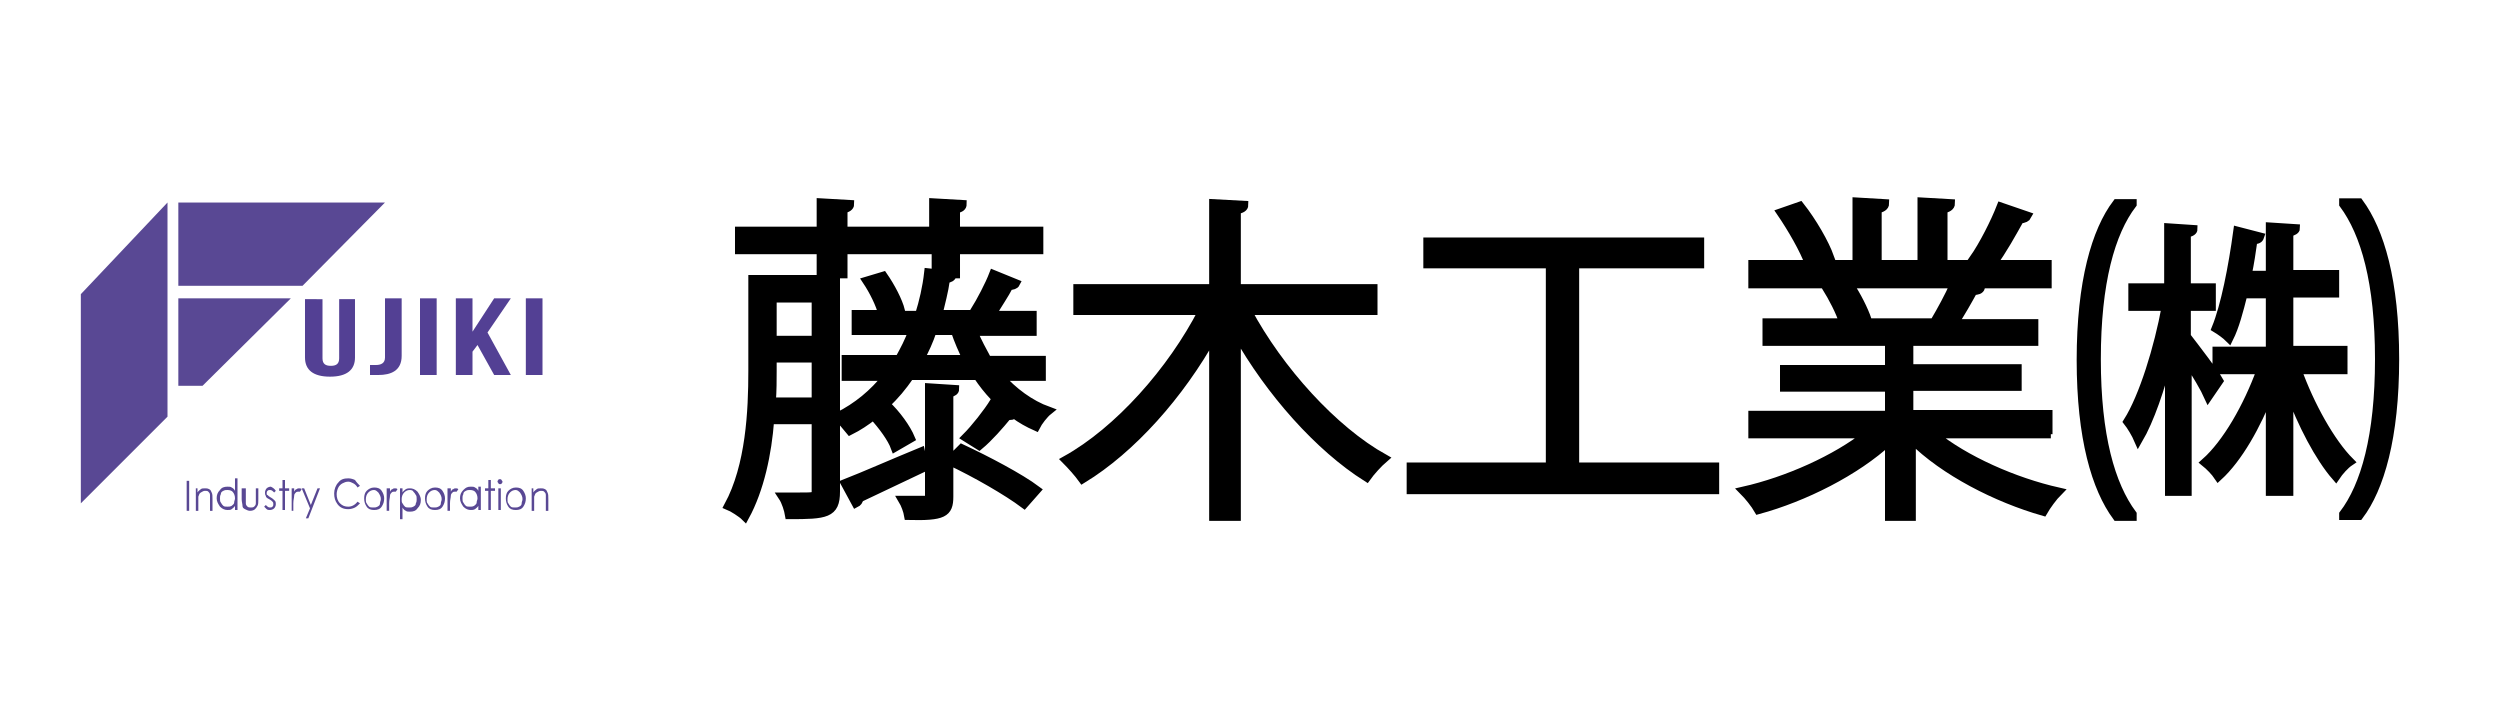 <?xml version="1.0" encoding="utf-8"?>
<!-- Generator: Adobe Illustrator 28.0.0, SVG Export Plug-In . SVG Version: 6.00 Build 0)  -->
<svg version="1.1" id="レイヤー_1" xmlns="http://www.w3.org/2000/svg" xmlns:xlink="http://www.w3.org/1999/xlink" x="0px"
	 y="0px" viewBox="0 0 300 85" style="enable-background:new 0 0 300 85;" xml:space="preserve">
<style type="text/css">
	.st0{fill:#594894;}
	.st1{fill:#534094;}
	.st2{stroke:#000000;stroke-miterlimit:10;}
</style>
<g>
	<g>
		<polygon class="st0" points="20.1,50 9.7,60.4 9.7,35.3 20.1,24.3 		"/>
		<polygon class="st0" points="36.3,34.3 21.4,34.3 21.4,24.3 46.2,24.3 		"/>
		<polygon class="st0" points="24.3,46.3 21.4,46.3 21.4,35.8 34.9,35.8 		"/>
	</g>
	<g>
		<path class="st1" d="M38.7,35.8V43c0,0.7,0.4,0.9,1,0.9c0.6,0,1-0.2,1-0.9v-7.1h1.9v7c0,1.5-1,2.3-3,2.3s-3-0.8-3-2.3v-7H38.7z"/>
		<path class="st1" d="M44.4,43.8c0.2,0,0.5,0,0.7,0c0.6,0,1.1-0.2,1.1-0.9v-7.1h2v6.9c0,1.8-1.3,2.3-2.8,2.3c-0.4,0-0.6,0-1,0V43.8
			z"/>
		<path class="st1" d="M50.4,35.8h2v9.2h-2V35.8z"/>
		<path class="st1" d="M57.3,41.4l-0.6,0.8v2.8h-2v-9.2h2v4l2.6-4h2l-2.8,4.1l2.8,5.1h-2L57.3,41.4z"/>
		<path class="st1" d="M63.1,35.8h2v9.2h-2V35.8z"/>
	</g>
	<g>
		<path class="st0" d="M22.4,57.7h0.3v3.6h-0.3V57.7z"/>
		<path class="st0" d="M23.4,58.6h0.3v0.5c0.1-0.2,0.3-0.3,0.4-0.4s0.3-0.1,0.5-0.1c0.2,0,0.3,0,0.5,0.1s0.2,0.2,0.3,0.4
			c0.1,0.2,0.1,0.4,0.1,0.8v1.4h-0.3V60c0-0.3,0-0.5,0-0.6c0-0.2-0.1-0.3-0.2-0.4c-0.1-0.1-0.2-0.1-0.4-0.1c-0.2,0-0.3,0.1-0.5,0.2
			s-0.2,0.3-0.3,0.5c0,0.1,0,0.4,0,0.7v1h-0.3V58.6z"/>
		<path class="st0" d="M28.5,57.6v3.6h-0.3v-0.5c-0.1,0.2-0.3,0.3-0.4,0.4s-0.3,0.1-0.5,0.1c-0.3,0-0.6-0.1-0.9-0.4
			c-0.2-0.3-0.4-0.6-0.4-1c0-0.4,0.1-0.7,0.4-1c0.2-0.3,0.5-0.4,0.9-0.4c0.2,0,0.4,0,0.5,0.1c0.2,0.1,0.3,0.2,0.4,0.4v-1.5H28.5z
			 M27.3,58.8c-0.2,0-0.3,0-0.5,0.1s-0.3,0.2-0.3,0.4c-0.1,0.2-0.1,0.3-0.1,0.5c0,0.2,0,0.4,0.1,0.5c0.1,0.2,0.2,0.3,0.3,0.4
			c0.1,0.1,0.3,0.1,0.5,0.1c0.2,0,0.3,0,0.5-0.1c0.1-0.1,0.3-0.2,0.3-0.4s0.1-0.3,0.1-0.5c0-0.3-0.1-0.6-0.3-0.8
			C27.8,58.9,27.6,58.8,27.3,58.8z"/>
		<path class="st0" d="M29.2,58.6h0.3v1.2c0,0.3,0,0.5,0,0.6c0,0.2,0.1,0.3,0.2,0.4c0.1,0.1,0.3,0.1,0.4,0.1s0.3,0,0.4-0.1
			c0.1-0.1,0.2-0.2,0.2-0.4c0-0.1,0-0.3,0-0.6v-1.2h0.3v1.3c0,0.4,0,0.6-0.1,0.8c-0.1,0.2-0.2,0.3-0.3,0.4s-0.3,0.2-0.6,0.2
			c-0.2,0-0.4-0.1-0.6-0.2s-0.3-0.2-0.3-0.4s-0.1-0.5-0.1-0.8V58.6z"/>
		<path class="st0" d="M33.1,58.9l-0.2,0.2c-0.2-0.2-0.3-0.3-0.5-0.3c-0.1,0-0.2,0-0.3,0.1c-0.1,0.1-0.1,0.2-0.1,0.3
			c0,0.1,0,0.2,0.1,0.2c0.1,0.1,0.2,0.2,0.4,0.3c0.2,0.1,0.4,0.3,0.5,0.4c0.1,0.1,0.1,0.3,0.1,0.4c0,0.2-0.1,0.4-0.2,0.5
			c-0.1,0.1-0.3,0.2-0.5,0.2c-0.1,0-0.3,0-0.4-0.1c-0.1-0.1-0.2-0.2-0.3-0.3l0.2-0.2c0.2,0.2,0.3,0.3,0.5,0.3c0.1,0,0.2,0,0.3-0.1
			c0.1-0.1,0.1-0.2,0.1-0.3c0-0.1,0-0.2-0.1-0.3c-0.1-0.1-0.2-0.2-0.4-0.3c-0.2-0.1-0.4-0.2-0.4-0.4c-0.1-0.1-0.1-0.3-0.1-0.4
			c0-0.2,0.1-0.4,0.2-0.5c0.1-0.1,0.3-0.2,0.5-0.2C32.7,58.5,32.9,58.6,33.1,58.9z"/>
		<path class="st0" d="M33.9,57.6h0.3v1h0.5v0.3h-0.5v2.3h-0.3v-2.3h-0.4v-0.3h0.4V57.6z"/>
		<path class="st0" d="M35,58.6h0.3V59c0.1-0.2,0.2-0.3,0.3-0.3c0.1-0.1,0.2-0.1,0.3-0.1c0.1,0,0.2,0,0.3,0.1l-0.2,0.3
			c-0.1,0-0.1,0-0.2,0c-0.1,0-0.2,0-0.3,0.1s-0.2,0.2-0.2,0.4c0,0.2-0.1,0.5-0.1,0.9v0.9H35V58.6z"/>
		<path class="st0" d="M36.2,58.6h0.3l0.8,2l0.8-2h0.3l-1.4,3.6h-0.3l0.5-1.2L36.2,58.6z"/>
		<path class="st0" d="M43.2,58.3l-0.3,0.2c-0.1-0.2-0.3-0.4-0.5-0.5c-0.2-0.1-0.4-0.2-0.6-0.2c-0.3,0-0.5,0.1-0.7,0.2
			c-0.2,0.1-0.4,0.3-0.5,0.5s-0.2,0.5-0.2,0.8c0,0.4,0.1,0.8,0.4,1.1s0.6,0.4,1,0.4c0.4,0,0.8-0.2,1.1-0.6l0.3,0.2
			c-0.2,0.2-0.4,0.4-0.6,0.5c-0.2,0.1-0.5,0.2-0.8,0.2c-0.6,0-1-0.2-1.3-0.6c-0.3-0.4-0.4-0.8-0.4-1.3c0-0.5,0.2-1,0.5-1.3
			c0.3-0.4,0.7-0.5,1.2-0.5c0.3,0,0.6,0.1,0.8,0.2C42.8,57.9,43,58.1,43.2,58.3z"/>
		<path class="st0" d="M44.9,58.5c0.4,0,0.7,0.1,0.9,0.4c0.2,0.3,0.3,0.6,0.3,0.9c0,0.4-0.1,0.7-0.3,1c-0.2,0.3-0.5,0.4-0.9,0.4
			c-0.4,0-0.7-0.1-0.9-0.4c-0.2-0.3-0.3-0.6-0.3-1c0-0.4,0.1-0.7,0.3-0.9C44.2,58.7,44.5,58.5,44.9,58.5z M44.9,58.8
			c-0.3,0-0.5,0.1-0.7,0.3c-0.2,0.2-0.3,0.5-0.3,0.8c0,0.2,0,0.4,0.1,0.5c0.1,0.2,0.2,0.3,0.3,0.4c0.1,0.1,0.3,0.1,0.5,0.1
			c0.2,0,0.3,0,0.5-0.1s0.3-0.2,0.3-0.4s0.1-0.3,0.1-0.5c0-0.3-0.1-0.5-0.3-0.8C45.3,59,45.1,58.8,44.9,58.8z"/>
		<path class="st0" d="M46.5,58.6h0.3V59c0.1-0.2,0.2-0.3,0.3-0.3c0.1-0.1,0.2-0.1,0.3-0.1c0.1,0,0.2,0,0.3,0.1l-0.2,0.3
			c-0.1,0-0.1,0-0.2,0c-0.1,0-0.2,0-0.3,0.1s-0.2,0.2-0.2,0.4c0,0.2-0.1,0.5-0.1,0.9v0.9h-0.3V58.6z"/>
		<path class="st0" d="M48,58.6h0.3v0.5c0.1-0.2,0.3-0.3,0.4-0.4c0.2-0.1,0.3-0.1,0.5-0.1c0.3,0,0.6,0.1,0.9,0.4
			c0.2,0.3,0.4,0.6,0.4,1c0,0.4-0.1,0.7-0.4,1c-0.2,0.3-0.5,0.4-0.9,0.4c-0.2,0-0.4,0-0.5-0.1c-0.2-0.1-0.3-0.2-0.4-0.4v1.4H48V58.6
			z M49.2,58.8c-0.3,0-0.5,0.1-0.7,0.3c-0.2,0.2-0.3,0.5-0.3,0.8c0,0.2,0,0.4,0.1,0.5c0.1,0.2,0.2,0.3,0.3,0.4
			c0.1,0.1,0.3,0.1,0.5,0.1c0.2,0,0.3,0,0.5-0.1s0.3-0.2,0.3-0.4c0.1-0.2,0.1-0.3,0.1-0.5c0-0.2,0-0.4-0.1-0.5
			c-0.1-0.2-0.2-0.3-0.3-0.4C49.6,58.9,49.4,58.8,49.2,58.8z"/>
		<path class="st0" d="M52.2,58.5c0.4,0,0.7,0.1,0.9,0.4c0.2,0.3,0.3,0.6,0.3,0.9c0,0.4-0.1,0.7-0.3,1c-0.2,0.3-0.5,0.4-0.9,0.4
			c-0.4,0-0.7-0.1-0.9-0.4c-0.2-0.3-0.3-0.6-0.3-1c0-0.4,0.1-0.7,0.3-0.9C51.5,58.7,51.8,58.5,52.2,58.5z M52.2,58.8
			c-0.3,0-0.5,0.1-0.7,0.3c-0.2,0.2-0.3,0.5-0.3,0.8c0,0.2,0,0.4,0.1,0.5c0.1,0.2,0.2,0.3,0.3,0.4c0.1,0.1,0.3,0.1,0.5,0.1
			c0.2,0,0.3,0,0.5-0.1s0.3-0.2,0.3-0.4s0.1-0.3,0.1-0.5c0-0.3-0.1-0.5-0.3-0.8C52.6,59,52.4,58.8,52.2,58.8z"/>
		<path class="st0" d="M53.8,58.6h0.3V59c0.1-0.2,0.2-0.3,0.3-0.3c0.1-0.1,0.2-0.1,0.3-0.1c0.1,0,0.2,0,0.3,0.1l-0.2,0.3
			c-0.1,0-0.1,0-0.2,0c-0.1,0-0.2,0-0.3,0.1s-0.2,0.2-0.2,0.4c0,0.2-0.1,0.5-0.1,0.9v0.9h-0.3V58.6z"/>
		<path class="st0" d="M57.7,58.6v2.6h-0.3v-0.5c-0.1,0.2-0.3,0.3-0.4,0.4c-0.2,0.1-0.3,0.1-0.5,0.1c-0.3,0-0.6-0.1-0.9-0.4
			c-0.2-0.3-0.4-0.6-0.4-1c0-0.4,0.1-0.7,0.4-1s0.5-0.4,0.9-0.4c0.2,0,0.4,0,0.5,0.1c0.2,0.1,0.3,0.2,0.4,0.4v-0.5H57.7z M56.4,58.8
			c-0.2,0-0.3,0-0.5,0.1s-0.3,0.2-0.3,0.4c-0.1,0.2-0.1,0.3-0.1,0.5c0,0.2,0,0.4,0.1,0.5c0.1,0.2,0.2,0.3,0.3,0.4
			c0.1,0.1,0.3,0.1,0.5,0.1c0.2,0,0.3,0,0.5-0.1c0.1-0.1,0.3-0.2,0.3-0.4s0.1-0.3,0.1-0.5c0-0.3-0.1-0.6-0.3-0.8
			C56.9,58.9,56.7,58.8,56.4,58.8z"/>
		<path class="st0" d="M58.6,57.6h0.3v1h0.5v0.3h-0.5v2.3h-0.3v-2.3h-0.4v-0.3h0.4V57.6z"/>
		<path class="st0" d="M60,57.5c0.1,0,0.1,0,0.2,0.1c0,0.1,0.1,0.1,0.1,0.2c0,0.1,0,0.1-0.1,0.2c0,0.1-0.1,0.1-0.2,0.1
			c-0.1,0-0.1,0-0.2-0.1c0-0.1-0.1-0.1-0.1-0.2c0-0.1,0-0.1,0.1-0.2C59.8,57.5,59.9,57.5,60,57.5z M59.8,58.6h0.3v2.6h-0.3V58.6z"/>
		<path class="st0" d="M61.9,58.5c0.4,0,0.7,0.1,0.9,0.4c0.2,0.3,0.3,0.6,0.3,0.9c0,0.4-0.1,0.7-0.3,1c-0.2,0.3-0.5,0.4-0.9,0.4
			c-0.4,0-0.7-0.1-0.9-0.4c-0.2-0.3-0.3-0.6-0.3-1c0-0.4,0.1-0.7,0.3-0.9C61.2,58.7,61.5,58.5,61.9,58.5z M61.9,58.8
			c-0.3,0-0.5,0.1-0.7,0.3c-0.2,0.2-0.3,0.5-0.3,0.8c0,0.2,0,0.4,0.1,0.5c0.1,0.2,0.2,0.3,0.3,0.4c0.1,0.1,0.3,0.1,0.5,0.1
			c0.2,0,0.3,0,0.5-0.1s0.3-0.2,0.3-0.4s0.1-0.3,0.1-0.5c0-0.3-0.1-0.5-0.3-0.8C62.3,59,62.1,58.8,61.9,58.8z"/>
		<path class="st0" d="M63.7,58.6H64v0.5c0.1-0.2,0.3-0.3,0.4-0.4s0.3-0.1,0.5-0.1c0.2,0,0.3,0,0.5,0.1s0.2,0.2,0.3,0.4
			c0.1,0.2,0.1,0.4,0.1,0.8v1.4h-0.3V60c0-0.3,0-0.5,0-0.6c0-0.2-0.1-0.3-0.2-0.4c-0.1-0.1-0.2-0.1-0.4-0.1c-0.2,0-0.3,0.1-0.5,0.2
			s-0.2,0.3-0.3,0.5c0,0.1,0,0.4,0,0.7v1h-0.3V58.6z"/>
	</g>
</g>
<g>
	<path class="st2" d="M100.3,33.5V59c0,2.7-1.2,2.8-5.6,2.8c-0.1-0.6-0.4-1.6-0.8-2.2c0.8,0,1.5,0,2.1,0c1.7,0,1.9,0,1.9-0.6v-8.6
		h-5.5c-0.3,4-1.2,8.3-3,11.6c-0.4-0.4-1.5-1.1-2-1.3c2.6-4.8,2.9-11.4,2.9-16.2v-11H100.3z M125,45.2h-5c1.6,1.8,3.6,3.3,5.8,4.1
		c-0.5,0.4-1.2,1.3-1.5,1.9c-0.9-0.4-1.8-0.9-2.6-1.5c-0.1,0.2-0.4,0.2-0.8,0.2c-0.9,1.1-2.2,2.6-3.4,3.6c0,0-1.6-1-1.6-1
		c1.1-1.1,2.6-3,3.4-4.3l2.3,1.4v0c-1.7-1.2-3.1-2.7-4.3-4.5h-8.1c-0.9,1.3-1.8,2.4-2.9,3.4c1.3,1.2,2.5,2.9,3,4.1l-1.9,1.1
		c-0.4-1.1-1.5-2.6-2.6-3.8c-0.9,0.7-1.8,1.3-2.8,1.8c-0.4-0.5-1.1-1.3-1.5-1.7c2.4-1.2,4.3-2.8,5.9-4.8h-4.9v-2.1h6.4
		c0.6-1.1,1.2-2.2,1.6-3.4h-6.8v-2h3.2c-0.3-1.2-1.1-2.8-1.9-4l2-0.6c0.9,1.3,1.8,3,2.1,4.2l-1.4,0.5h3.6c0.5-1.6,0.9-3.3,1.1-5.1
		l0.9,0.1V30h-11.1v2.9h-2.7V30h-9.8v-2.3h9.8v-3.4l3.5,0.2c0,0.3-0.3,0.5-0.8,0.6v2.6H112v-3.4l3.5,0.2c0,0.3-0.2,0.5-0.8,0.6v2.6
		h10V30h-10v2.9h-1.3v0l0.9,0.1c-0.1,0.3-0.3,0.4-0.8,0.5c-0.2,1.5-0.6,2.9-0.9,4.2h5.1c-0.3-0.1-0.6-0.3-0.8-0.3
		c0.8-1.3,1.8-3.2,2.3-4.5l2.7,1.1c-0.1,0.2-0.4,0.3-0.8,0.3c-0.5,1-1.4,2.3-2.1,3.5h4.9v2h-7.1c0.5,1.2,1.1,2.3,1.7,3.4h6.5V45.2z
		 M92.7,44.5c0,1.1,0,2.4-0.1,3.7h5.3V43h-5.2V44.5z M97.9,35.8h-5.2v5h5.2V35.8z M101.4,58c2.3-0.9,5.7-2.4,9.1-3.8l0.4,1.9
		l-7.8,3.7c0,0.3-0.2,0.5-0.4,0.6L101.4,58z M113.9,55.3l1.5-1.5c3,1.4,7,3.5,9,5l-1.5,1.7C120.9,59,117.1,56.8,113.9,55.3v4.3
		c0,2-0.7,2.4-4.9,2.3c-0.1-0.6-0.4-1.4-0.7-1.9c1.3,0,2.4,0,2.8,0c0.4,0,0.4-0.1,0.4-0.5v-13l3.1,0.2c0,0.2-0.2,0.4-0.7,0.5V55.3z
		 M111.9,39.7c-0.4,1.2-0.9,2.3-1.5,3.4h5.6c-0.5-1.1-1-2.2-1.4-3.4H111.9z"/>
	<path class="st2" d="M164.8,37.3h-15.1c3.8,7.1,10.3,14.3,16.4,17.7c-0.7,0.6-1.6,1.6-2.1,2.3c-5.7-3.6-11.6-10.2-15.6-17.3V62
		h-2.8V40.2c-4,7.2-9.8,13.7-15.7,17.3c-0.5-0.7-1.4-1.7-2-2.3c6.3-3.5,12.7-10.7,16.4-17.9h-15v-2.7h16.3V24.4l3.7,0.2
		c0,0.3-0.3,0.5-0.9,0.6v9.4h16.4V37.3z"/>
	<path class="st2" d="M188.9,56h16.9v2.8h-36.5V56h16.7V31.7h-14.7V29H204v2.7h-15V56z"/>
	<path class="st2" d="M246.1,52.1H232c3.8,3.1,9.7,5.7,15,6.9c-0.6,0.6-1.4,1.7-1.8,2.4c-5.6-1.6-11.9-4.8-15.8-8.7V62h-2.7v-9.1
		c-4,3.7-10.2,6.8-15.7,8.3c-0.4-0.7-1.2-1.7-1.8-2.3c5.3-1.2,11.1-3.8,14.9-6.8h-13.8v-2.3h16.4v-3.3h-12.6v-2.2h12.6V41H212v-2.3
		h9.2c-0.4-1.3-1.3-3-2.1-4.3l1.6-0.3h-10.4v-2.4h6.8c-0.6-1.7-2.1-4.3-3.4-6.2l2.3-0.8c1.5,1.9,3,4.5,3.6,6.2l-2.1,0.8h5.3v-7.5
		l3.4,0.2c0,0.4-0.4,0.6-0.9,0.7v6.6h5.3v-7.5l3.5,0.2c0,0.4-0.4,0.6-0.9,0.7v6.6h5.1c-0.5-0.2-1.1-0.4-1.5-0.6
		c1.2-1.7,2.6-4.5,3.3-6.3l3.2,1.1c-0.1,0.2-0.4,0.4-0.9,0.4c-0.9,1.6-2.1,3.8-3.3,5.4h6.6v2.4h-9.2l1.2,0.4
		c-0.1,0.3-0.4,0.4-0.9,0.4c-0.6,1.1-1.5,2.7-2.3,3.9h9.6V41h-15v3.2h13v2.2h-13v3.3h16.7V52.1z M232.2,38.5c0.7-1.2,1.7-3,2.3-4.4
		h-12.6c0.9,1.3,1.8,3.1,2.2,4.3l-1.3,0.3h10L232.2,38.5z"/>
	<path class="st2" d="M255.9,24.5c-2.6,3.4-4.3,9.4-4.3,18.6v0c0,9.2,1.7,15.1,4.3,18.6V62H254c-2.5-3.4-4.3-9.4-4.3-18.8
		c0-9.4,1.8-15.5,4.3-18.8h1.9V24.5z M262.5,40.5c1,1.3,3.3,4.3,3.8,5.2l-1.3,1.9c-0.4-0.9-1.5-2.8-2.5-4.3V59h-2.2V42.6
		c-1,4-2.3,7.8-3.7,10.2c-0.3-0.7-0.9-1.7-1.3-2.2c1.9-3,3.7-8.9,4.6-13.8h-4v-2.3h4.3v-7.2l3,0.2c0,0.2-0.2,0.4-0.8,0.5v6.5h3v2.3
		h-3V40.5z M281.2,44.4h-5.5c1.5,4.2,4,8.7,6.3,11c-0.6,0.4-1.3,1.2-1.7,1.8c-2-2.3-4.1-6.3-5.6-10.4V59h-2.3V47
		c-1.6,4.1-3.8,8-6.2,10.2c-0.4-0.6-1.1-1.3-1.6-1.7c2.6-2.3,5.1-6.7,6.7-11.1h-5.3v-2.3h6.4v-6.8h-3.2c-0.5,2-1,3.9-1.7,5.3
		c-0.4-0.4-1.1-0.9-1.6-1.2c1.1-2.7,2-7.3,2.6-11.7l2.7,0.7c-0.1,0.3-0.3,0.4-0.8,0.4c-0.2,1.4-0.4,2.8-0.7,4.2h2.7v-5.8l3.1,0.2
		c0,0.2-0.3,0.4-0.8,0.5v5h5.5v2.3h-5.5v6.8h6.5V44.4z M281.2,24.3h1.9c2.5,3.4,4.3,9.4,4.3,18.8c0,9.4-1.8,15.5-4.3,18.8h-1.9v-0.2
		c2.6-3.4,4.3-9.4,4.3-18.6v0c0-9.2-1.7-15.1-4.3-18.6V24.3z"/>
</g>
</svg>
